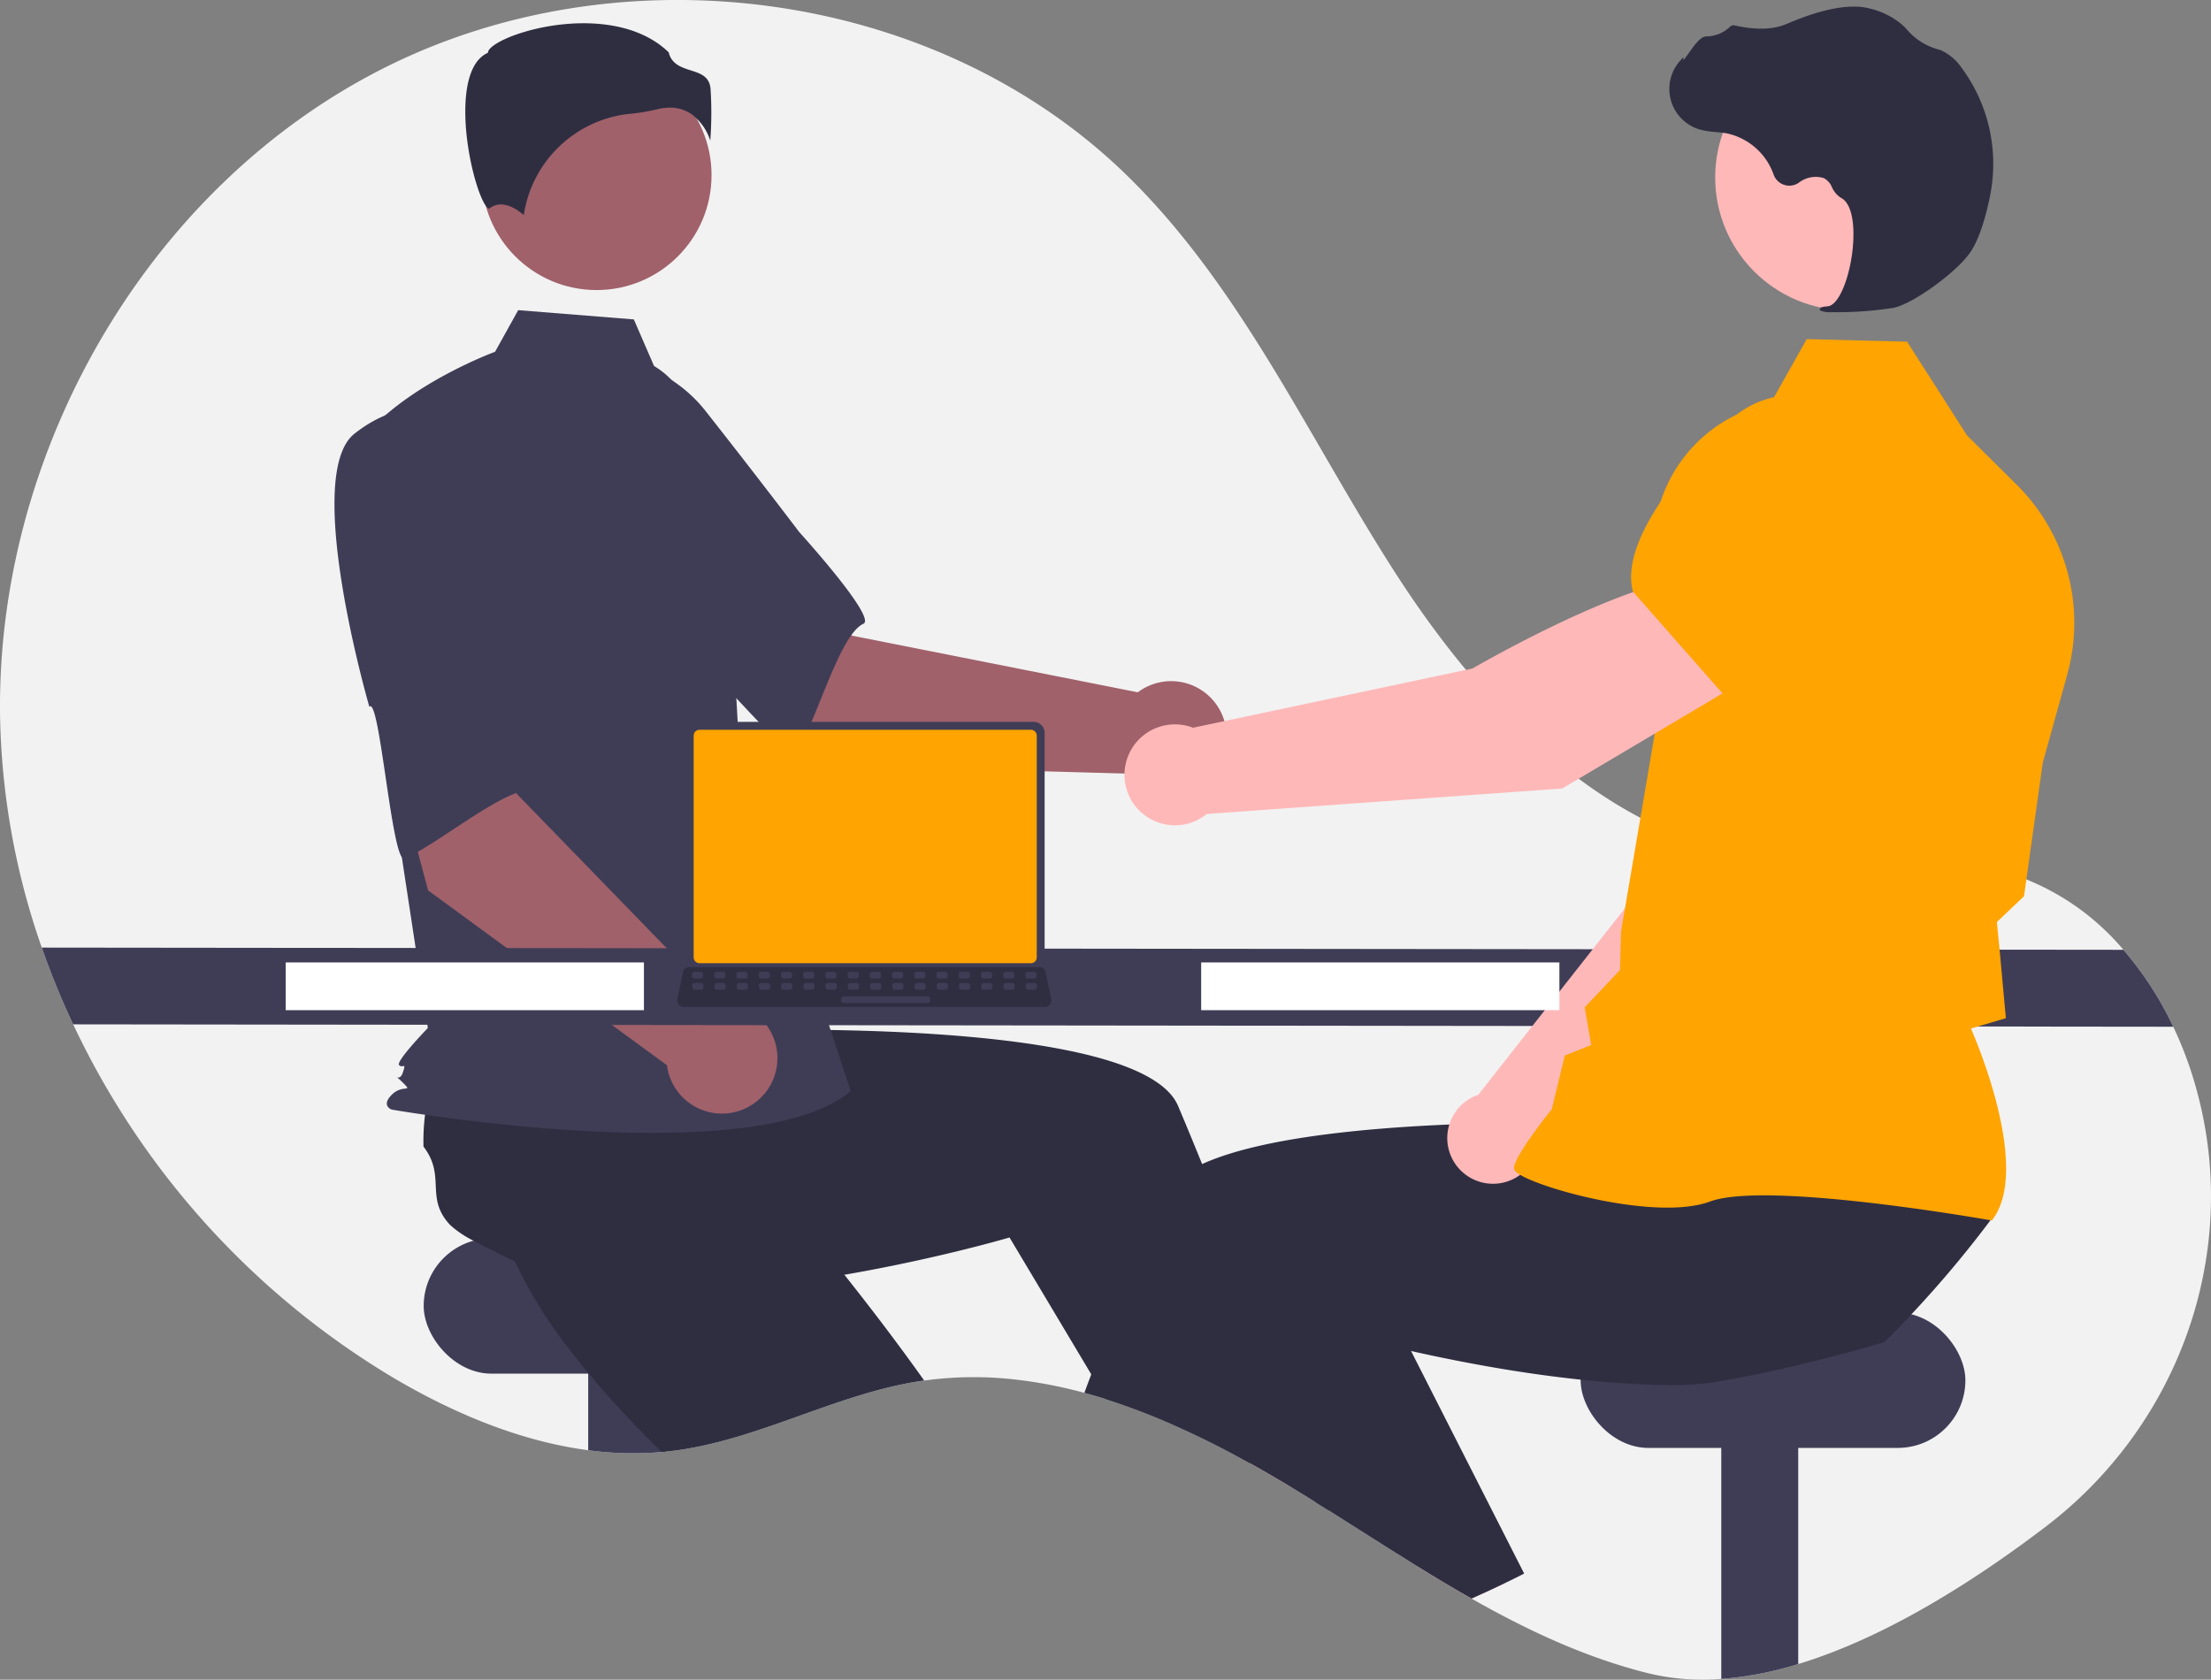 <svg xmlns="http://www.w3.org/2000/svg" width="484.222" height="367.942" viewBox="0 0 484.222 367.942">
  <rect x="0" y="0" width="484.222" height="367.942" fill="#808080" stroke="none"/>
  <g id="undraw_interview_re_e5jn" transform="translate(0 0)">
    <path id="Path_900" data-name="Path 900" d="M631.407,467.871c-15.865,12.082-35.194,24.321-54.2,30.092a76.8,76.8,0,0,1-16.853,3.26,50.954,50.954,0,0,1-15.952-1.238c-13.715-3.411-26.436-9.385-38.745-16.365-4.021-2.284-8-4.672-11.948-7.113-6.451-3.987-12.837-8.113-19.242-12.14-.959-.61-1.912-1.209-2.871-1.8h-.006q-2.319-1.456-4.649-2.871c-.273-.168-.546-.331-.825-.5q-4.4-2.667-8.955-5.213c-.372-.2-.744-.413-1.116-.616a196.272,196.272,0,0,0-18.085-8.851c-4.056-1.709-8.165-3.249-12.314-4.562h-.006c-1.586-.5-3.179-.971-4.777-1.4a99.958,99.958,0,0,0-14.61-2.859,79.884,79.884,0,0,0-20.462.163c-.459.064-.912.128-1.371.2-18.364,2.941-35.124,12.855-53.57,15.191-.6.076-1.191.145-1.79.2-.256.023-.511.052-.767.07a73.333,73.333,0,0,1-16.086-.4c-14.895-1.964-29.4-8.06-42.458-15.743a178.926,178.926,0,0,1-70.336-77.548,172.851,172.851,0,0,1-6.875-16.812,161.831,161.831,0,0,1-9.107-49.31c-1.412-58.324,31.73-116.839,83.766-143.217s120.5-17.655,162.47,22.868c25.46,24.582,40.192,57.894,59.352,87.654s46.393,58.178,81.517,62.514c17.893,2.208,36.618-2.063,53.767,3.493A54.364,54.364,0,0,1,648.429,341.5a73.913,73.913,0,0,1,10.914,16.853,82.474,82.474,0,0,1,5.073,13.68c.238.866.459,1.732.674,2.6C673.633,409.524,659.982,446.1,631.407,467.871Z" transform="translate(-183.389 -133.445)" fill="#f2f2f2"/>
    <rect id="Rectangle_363" data-name="Rectangle 363" width="84.266" height="29.638" rx="14.819" transform="translate(92.788 271.262)" fill="#3f3d56"/>
    <path id="Path_901" data-name="Path 901" d="M421.907,638.217v24.658a72.964,72.964,0,0,1-16.853-.325V638.217Z" transform="translate(-276.235 -344.872)" fill="#3f3d56"/>
    <path id="Path_902" data-name="Path 902" d="M464.116,591.558c-.459.064-.912.128-1.372.2-18.364,2.941-35.124,12.855-53.57,15.191-.6.076-1.191.145-1.79.2-.256.023-.511.052-.767.07-4.5-4.411-9.008-9.107-13.238-13.971-2.3-2.633-4.515-5.318-6.6-8.037a100.937,100.937,0,0,1-13.041-21.328c.308-3.4-1.807-11.263-2.819-17.283l-.006-.006a22.108,22.108,0,0,1-.447-6.137c1.232-8.148,7.886-7.212,9.932-15.2a45.043,45.043,0,0,1,5.875-4.132c.343-.2.692-.407,1.052-.61l22.2-15.342,8.485,8.322,12.913,12.669,13.994,13.721-11.879,12s9.926,11.443,21.531,26.7C457.683,582.684,460.92,587.06,464.116,591.558Z" transform="translate(-261.713 -289.147)" fill="#2f2e41"/>
    <path id="Path_903" data-name="Path 903" d="M848.907,638.217V709.39a76.8,76.8,0,0,1-16.853,3.26V638.217Z" transform="translate(-455.086 -344.872)" fill="#3f3d56"/>
    <rect id="Rectangle_364" data-name="Rectangle 364" width="84.266" height="29.638" rx="14.819" transform="translate(346.167 287.534)" fill="#3f3d56"/>
    <path id="Path_904" data-name="Path 904" d="M662.635,687.472q-4.4-2.667-8.955-5.213c-.372-.2-.744-.413-1.116-.616l2-.854,5.393-2.319.052-.023.058.2Z" transform="translate(-379.906 -361.722)" fill="#ffb6b6"/>
    <path id="Path_905" data-name="Path 905" d="M541.3,615.261c-.959-.61-1.912-1.209-2.871-1.8h-.006q-2.319-1.456-4.649-2.871c-.273-.169-.546-.331-.825-.5q-4.4-2.667-8.955-5.213c-.372-.2-.744-.413-1.116-.616a196.249,196.249,0,0,0-18.085-8.851c-4.056-1.709-8.165-3.249-12.314-4.562h-.006l-3.26-5.457-14.674-24.577-3.225-5.4s-11,3.254-26.57,6.375c-5.666,1.139-11.931,2.255-18.5,3.2-7.026,1-14.395,1.8-21.717,2.179-3.493.186-6.974.279-10.4.25a101.07,101.07,0,0,1-24.832-2.865c-2.487-2.336-9.984-5.515-15.354-8.427h-.006a22.2,22.2,0,0,1-5.108-3.429c-5.66-5.986-.825-10.652-5.858-17.184a45.335,45.335,0,0,1,.366-7.171c.052-.4.1-.8.169-1.2l1.587-26.942,11.786-1.557,17.934-2.371,19.428-2.569,2.139,16.749s15.127-.767,34.293-.511c30.783.418,71.975,3.487,77.554,16.656.523,1.238,1.046,2.487,1.569,3.737q1.866,4.481,3.7,9.008c4.422,10.926,8.642,21.956,12.495,32.381,2.394,6.486,4.649,12.739,6.724,18.591,1.668,4.707,3.214,9.159,4.626,13.256,1.29,3.743,2.458,7.189,3.5,10.28C540.985,614.325,541.142,614.8,541.3,615.261Z" transform="translate(-250.219 -284.339)" fill="#2f2e41"/>
    <path id="Path_906" data-name="Path 906" d="M470.878,381.537l-37.225-31.615,24.219-24.511,16.9,27.676L537.4,365.5a12.146,12.146,0,1,1-1.726,17.828Z" transform="translate(-288.213 -213.851)" fill="#a0616a"/>
    <path id="Path_907" data-name="Path 907" d="M376.814,284.356c-4.3,14,36.67,47.375,36.67,47.375.455-3.36,23.685,25.613,25.266,22.989,4.492-7.457,9.434-25.891,14.62-28.247,2.966-1.347-14.047-20.075-14.047-20.075s-8.678-11.481-20.136-26.032a31.04,31.04,0,0,0-27.363-12.181S381.116,270.361,376.814,284.356Z" transform="translate(-264.274 -189.835)" fill="#3f3d56"/>
    <circle id="Ellipse_215" data-name="Ellipse 215" cx="25.177" cy="25.177" r="25.177" transform="translate(105.478 13.183)" fill="#a0616a"/>
    <path id="Path_908" data-name="Path 908" d="M383.632,262.592c5.424,3.225,8.669,9.15,10.531,15.179a143.84,143.84,0,0,1,6.181,34.367l1.967,34.921,24.365,74.356c-21.117,17.868-100.491,4.061-100.491,4.061s-2.436-.812,0-3.249,4.809-.278,2.372-2.714-.757.278.055-2.159,0-.812-.812-1.624,6.287-8.122,6.287-8.122l-6.5-42.681-8.122-86.091c9.746-12.183,29.347-19.364,29.347-19.364l5.065-9.116,25.323,2.026Z" transform="translate(-240.387 -182.414)" fill="#3f3d56"/>
    <path id="Path_909" data-name="Path 909" d="M408.245,162.1a11.668,11.668,0,0,1,4.145,5.823,81.96,81.96,0,0,0,.054-11.425c-.3-2.674-2.179-3.275-4.359-3.972-1.968-.63-4.195-1.341-4.794-3.936-7.914-7.7-21.692-7.311-31.12-4.625-5.188,1.478-8.174,3.377-8.441,4.489l-.055.229-.211.105c-4,2-4.778,8.314-4.726,13.259.1,9.317,3.314,19.9,5.126,20.757.1.045.12.028.162-.007h0c2.729-2.181,6.058.166,7.521,1.441a26.186,26.186,0,0,1,23.447-22.211,41.091,41.091,0,0,0,5.651-.948,11.9,11.9,0,0,1,2.887-.379,8.216,8.216,0,0,1,4.713,1.4Z" transform="translate(-256.834 -137.119)" fill="#2f2e41"/>
    <path id="Path_910" data-name="Path 910" d="M383.148,481.659l-7.7-3.944a2.111,2.111,0,0,1,1.9-3.718l7.7,3.945a2.111,2.111,0,0,1-1.9,3.718Z" transform="translate(-263.462 -276.04)" fill="#ffa400"/>
    <path id="Path_911" data-name="Path 911" d="M335.6,430.463,322.934,383.3l33.857-6.409-1.821,32.375,44.485,45.8a12.146,12.146,0,1,1-11.55,13.69Z" transform="translate(-241.838 -235.412)" fill="#a0616a"/>
    <path id="Path_912" data-name="Path 912" d="M313.815,292.74c-11.492,9.073,3.258,59.82,3.258,59.82,2.284-2.506,4.937,34.535,7.729,33.273,7.933-3.585,22.474-15.945,28.08-14.938,3.206.576-.153-24.5-.153-24.5s-.618-14.379-1.779-32.863a31.04,31.04,0,0,0-15.6-25.571S325.307,283.668,313.815,292.74Z" transform="translate(-236.183 -197.74)" fill="#3f3d56"/>
    <path id="Path_913" data-name="Path 913" d="M665.938,507.963l-459.929-.523a172.864,172.864,0,0,1-6.875-16.812l455.89.482a73.912,73.912,0,0,1,10.914,16.853Z" transform="translate(-189.984 -283.053)" fill="#3f3d56"/>
    <path id="Path_914" data-name="Path 914" d="M736.517,722.909q-3.565,1.726-7.195,3.33c-4.022-2.284-8-4.672-11.948-7.113l14.656-6.439Z" transform="translate(-407.052 -376.064)" fill="#ffb6b6"/>
    <path id="Path_915" data-name="Path 915" d="M790.874,564.933q-3.574,4.794-7.375,9.4-3.5,4.245-7.195,8.328c-1.017,1.127-2.046,2.249-3.1,3.359q-2.9,3.112-5.933,6.119c-3.638,1.145-11.007,3.161-18.9,5.044-5.747,1.366-11.774,2.662-16.853,3.487a60.7,60.7,0,0,1-8.607.918c-3.429.029-6.91-.064-10.4-.25-3.94-.209-7.886-.535-11.786-.953-10.141-1.064-19.962-2.72-28.435-4.423-3.1-.616-6.021-1.244-8.706-1.854-5.085-1.145-9.339-2.214-12.419-3.028-3.469-.907-5.445-1.494-5.445-1.494l-8.688,14.552-4.51,7.549-3.313,5.55-.883,1.47c-.372-.2-.744-.413-1.116-.616a196.3,196.3,0,0,0-18.085-8.851c-4.056-1.709-8.165-3.249-12.315-4.562H596.8c-1.587-.5-3.179-.97-4.777-1.4q.75-2.014,1.517-4.056,1.43-3.809,2.917-7.689c2.144-5.6,4.364-11.286,6.648-16.94,1.871-4.643,3.777-9.269,5.707-13.831a12.969,12.969,0,0,1,5.224-5.573,30.41,30.41,0,0,1,3.772-2.022c7.235-3.3,17.893-5.439,29.638-6.817.971-.11,1.947-.221,2.929-.326,9.722-1.023,20.038-1.552,29.685-1.8,4.829-.122,9.49-.169,13.825-.174q2.1,0,4.086.012h.006c3.574.017,6.863.07,9.757.128.564.012,1.11.029,1.645.041h.006c.36.006.715.017,1.064.023,6.329.163,10.211.36,10.211.36l1.505-11.809.308-2.383.291-2.266v-.006l.035-.285.238-.006,4.184-.081,35.171-.686,19.213-.378-3.045,13.053-5.027,21.537C774.044,564.712,791.048,562.045,790.874,564.933Z" transform="translate(-354.548 -298.169)" fill="#2f2e41"/>
    <path id="Path_916" data-name="Path 916" d="M708.206,677.4c-1.435.732-2.883,1.453-4.335,2.15q-3.565,1.726-7.195,3.33c-4.021-2.284-8-4.672-11.948-7.113-6.451-3.987-12.838-8.113-19.242-12.14-.959-.61-1.912-1.209-2.871-1.8h-.006c-2.638-3.917-5.329-8-8.043-12.2-.041-.058-.076-.116-.11-.174q-1.046-1.6-2.081-3.231c-4.341-6.8-8.706-13.889-12.942-21.13l10.728-5.009,19.945-9.31,3.44-1.6,9.891,19.474,8.822,17.37,1.964,3.865Z" transform="translate(-374.406 -332.704)" fill="#2f2e41"/>
    <path id="Path_917" data-name="Path 917" d="M748.643,495.072l50.85-49.039,14.094-39.907-20.789-9.04c-10.678,10.229-22.221,42.089-22.221,42.089l-34.992,44.518c-.273.093-.545.193-.813.311a10.014,10.014,0,1,0,13.871,11.068Z" transform="translate(-411.836 -243.873)" fill="#ffb8b8"/>
    <path id="Path_918" data-name="Path 918" d="M828.86,370.578l26.37,8.371.1-.017c9.815-1.644,17.959-17.674,23.062-30.832a18.362,18.362,0,0,0-9.349-23.26h0a18.4,18.4,0,0,0-19.274,2.432l-13.541,11.065Z" transform="translate(-453.749 -212.909)" fill="#ffa400"/>
    <path id="Path_919" data-name="Path 919" d="M858.581,454.332l.154-.2c8.227-10.912-3.025-37.933-4.727-41.852l7.65-2.266-1.333-14.566-.642-6.495,5.948-5.649.02-.144,4.091-29.111,5.352-19.267a42.589,42.589,0,0,0-11.019-41.572l-10.941-10.863-13.108-20.518-21.978-.567-7.9,14.04a32.045,32.045,0,0,0-25.63,32.067l.744,37.377-7.886,46.31-.221,8.412-7.74,8.168,1.431,8.258-5.79,2.306-2.833,11.734c-1.082,1.354-8.227,10.385-8.292,12.9-.01.378.26.751.848,1.171,4.625,3.309,30.474,10.479,42.107,6.168,12.392-4.588,60.959,4.028,61.448,4.116Z" transform="translate(-422.361 -186.98)" fill="#ffa400"/>
    <circle id="Ellipse_216" data-name="Ellipse 216" cx="29.117" cy="29.117" r="29.117" transform="translate(375.637 9.753)" fill="#ffb8b8"/>
    <path id="Path_920" data-name="Path 920" d="M848.1,202.864a79.188,79.188,0,0,0,13.471-.941c4.416-.9,14.3-8.138,17.05-12.494h0c2.046-3.237,3.355-8.292,4.092-11.962a35.4,35.4,0,0,0-6.191-28.1A11.183,11.183,0,0,0,872,145.508c-.162-.063-.328-.119-.5-.167a13.8,13.8,0,0,1-6.864-4.247,11.387,11.387,0,0,0-1.141-1.174,17,17,0,0,0-7.092-3.561c-4.216-1.128-10.317-.008-18.133,3.332-3.927,1.678-8.222,1.071-11.525.354a1.081,1.081,0,0,0-1.018.349,7.631,7.631,0,0,1-5.187,2.068c-1.181.052-2.42,1.687-3.917,3.819-.34.484-.736,1.049-1.022,1.392l-.038-.66-.668.736a9.26,9.26,0,0,0,4.181,15.087,18.059,18.059,0,0,0,3.632.579c.743.067,1.512.136,2.249.264a13.962,13.962,0,0,1,10.375,9.06,3.651,3.651,0,0,0,5.511,1.773,6.033,6.033,0,0,1,5.5-1,4,4,0,0,1,1.77,2.008,5.219,5.219,0,0,0,1.98,2.31c2.993,1.543,3.2,8.378,2.124,14.077-1.036,5.493-3.084,9.466-4.98,9.662-1.46.151-1.627.255-1.732.513l-.094.231.164.216a5.963,5.963,0,0,0,2.521.337Z" transform="translate(-446.895 -134.487)" fill="#2f2e41"/>
    <path id="Path_921" data-name="Path 921" d="M743.222,373.473,732,351.089c-16.3,1.113-48.639,19.955-48.639,19.955l-61.194,12.974a11.055,11.055,0,1,0,3.014,18.892l77.842-5.58Z" transform="translate(-360.88 -224.607)" fill="#ffb8b8"/>
    <path id="Path_922" data-name="Path 922" d="M818.669,348.365l29.321-21.79,5.165-18.612a20.33,20.33,0,0,0-6.114-20.569h0a20.282,20.282,0,0,0-27.677.893c-11.034,11.013-23.619,26.378-20.915,37.032l.027.108Z" transform="translate(-440.855 -195.823)" fill="#ffa400"/>
    <rect id="Rectangle_365" data-name="Rectangle 365" width="78.454" height="10.461" transform="translate(263.063 210.823)" fill="#fff"/>
    <rect id="Rectangle_366" data-name="Rectangle 366" width="78.454" height="10.461" transform="translate(62.569 210.823)" fill="#fff"/>
    <path id="Path_923" data-name="Path 923" d="M441.818,407.932v49.806a2.4,2.4,0,0,0,2.394,2.394h73.808a2.4,2.4,0,0,0,2.394-2.394V407.932a2.4,2.4,0,0,0-2.394-2.391H444.211A2.4,2.4,0,0,0,441.818,407.932Z" transform="translate(-291.633 -247.414)" fill="#3f3d56"/>
    <path id="Path_924" data-name="Path 924" d="M444.8,409.8V458.37a1.281,1.281,0,0,0,1.279,1.279h72.576a1.281,1.281,0,0,0,1.279-1.279V409.8a1.282,1.282,0,0,0-1.279-1.282H446.076A1.282,1.282,0,0,0,444.8,409.8Z" transform="translate(-292.881 -248.66)" fill="#ffa400"/>
    <path id="Path_925" data-name="Path 925" d="M438.926,506.169a1.435,1.435,0,0,0,1.129.54h79.031a1.454,1.454,0,0,0,1.422-1.753l-1.227-5.827a1.457,1.457,0,0,0-.905-1.056,1.409,1.409,0,0,0-.516-.1H441.277a1.409,1.409,0,0,0-.516.1,1.457,1.457,0,0,0-.905,1.056l-1.227,5.827A1.453,1.453,0,0,0,438.926,506.169Z" transform="translate(-290.285 -286.131)" fill="#2f2e41"/>
    <rect id="Rectangle_367" data-name="Rectangle 367" width="2.434" height="1.46" rx="0.488" transform="translate(227.013 214.355) rotate(180)" fill="#3f3d56"/>
    <rect id="Rectangle_368" data-name="Rectangle 368" width="2.434" height="1.46" rx="0.488" transform="translate(222.145 214.355) rotate(180)" fill="#3f3d56"/>
    <rect id="Rectangle_369" data-name="Rectangle 369" width="2.434" height="1.46" rx="0.488" transform="translate(217.276 214.355) rotate(180)" fill="#3f3d56"/>
    <rect id="Rectangle_370" data-name="Rectangle 370" width="2.434" height="1.46" rx="0.488" transform="translate(212.408 214.355) rotate(180)" fill="#3f3d56"/>
    <rect id="Rectangle_371" data-name="Rectangle 371" width="2.434" height="1.46" rx="0.488" transform="translate(207.54 214.355) rotate(180)" fill="#3f3d56"/>
    <rect id="Rectangle_372" data-name="Rectangle 372" width="2.434" height="1.46" rx="0.488" transform="translate(202.672 214.355) rotate(180)" fill="#3f3d56"/>
    <rect id="Rectangle_373" data-name="Rectangle 373" width="2.434" height="1.46" rx="0.488" transform="translate(197.803 214.355) rotate(180)" fill="#3f3d56"/>
    <rect id="Rectangle_374" data-name="Rectangle 374" width="2.434" height="1.46" rx="0.488" transform="translate(192.935 214.355) rotate(180)" fill="#3f3d56"/>
    <rect id="Rectangle_375" data-name="Rectangle 375" width="2.434" height="1.46" rx="0.488" transform="translate(188.067 214.355) rotate(180)" fill="#3f3d56"/>
    <rect id="Rectangle_376" data-name="Rectangle 376" width="2.434" height="1.46" rx="0.488" transform="translate(183.199 214.355) rotate(180)" fill="#3f3d56"/>
    <rect id="Rectangle_377" data-name="Rectangle 377" width="2.434" height="1.46" rx="0.488" transform="translate(178.331 214.355) rotate(180)" fill="#3f3d56"/>
    <rect id="Rectangle_378" data-name="Rectangle 378" width="2.434" height="1.46" rx="0.488" transform="translate(173.462 214.355) rotate(180)" fill="#3f3d56"/>
    <rect id="Rectangle_379" data-name="Rectangle 379" width="2.434" height="1.46" rx="0.488" transform="translate(168.594 214.355) rotate(180)" fill="#3f3d56"/>
    <rect id="Rectangle_380" data-name="Rectangle 380" width="2.434" height="1.46" rx="0.488" transform="translate(163.726 214.355) rotate(180)" fill="#3f3d56"/>
    <rect id="Rectangle_381" data-name="Rectangle 381" width="2.434" height="1.46" rx="0.488" transform="translate(158.858 214.355) rotate(180)" fill="#3f3d56"/>
    <rect id="Rectangle_382" data-name="Rectangle 382" width="2.434" height="1.46" rx="0.488" transform="translate(153.989 214.355) rotate(180)" fill="#3f3d56"/>
    <rect id="Rectangle_383" data-name="Rectangle 383" width="2.434" height="1.46" rx="0.488" transform="translate(227.07 216.789) rotate(180)" fill="#3f3d56"/>
    <rect id="Rectangle_384" data-name="Rectangle 384" width="2.434" height="1.46" rx="0.488" transform="translate(222.202 216.789) rotate(180)" fill="#3f3d56"/>
    <rect id="Rectangle_385" data-name="Rectangle 385" width="2.434" height="1.46" rx="0.488" transform="translate(217.334 216.789) rotate(180)" fill="#3f3d56"/>
    <rect id="Rectangle_386" data-name="Rectangle 386" width="2.434" height="1.46" rx="0.488" transform="translate(212.466 216.789) rotate(180)" fill="#3f3d56"/>
    <rect id="Rectangle_387" data-name="Rectangle 387" width="2.434" height="1.46" rx="0.488" transform="translate(207.598 216.789) rotate(180)" fill="#3f3d56"/>
    <rect id="Rectangle_388" data-name="Rectangle 388" width="2.434" height="1.46" rx="0.488" transform="translate(202.729 216.789) rotate(180)" fill="#3f3d56"/>
    <rect id="Rectangle_389" data-name="Rectangle 389" width="2.434" height="1.46" rx="0.488" transform="translate(197.861 216.789) rotate(180)" fill="#3f3d56"/>
    <rect id="Rectangle_390" data-name="Rectangle 390" width="2.434" height="1.46" rx="0.488" transform="translate(192.993 216.789) rotate(180)" fill="#3f3d56"/>
    <rect id="Rectangle_391" data-name="Rectangle 391" width="2.434" height="1.46" rx="0.488" transform="translate(188.125 216.789) rotate(180)" fill="#3f3d56"/>
    <rect id="Rectangle_392" data-name="Rectangle 392" width="2.434" height="1.46" rx="0.488" transform="translate(183.256 216.789) rotate(180)" fill="#3f3d56"/>
    <rect id="Rectangle_393" data-name="Rectangle 393" width="2.434" height="1.46" rx="0.488" transform="translate(178.388 216.789) rotate(180)" fill="#3f3d56"/>
    <rect id="Rectangle_394" data-name="Rectangle 394" width="2.434" height="1.46" rx="0.488" transform="translate(173.52 216.789) rotate(180)" fill="#3f3d56"/>
    <rect id="Rectangle_395" data-name="Rectangle 395" width="2.434" height="1.46" rx="0.488" transform="translate(168.652 216.789) rotate(180)" fill="#3f3d56"/>
    <rect id="Rectangle_396" data-name="Rectangle 396" width="2.434" height="1.46" rx="0.488" transform="translate(163.783 216.789) rotate(180)" fill="#3f3d56"/>
    <rect id="Rectangle_397" data-name="Rectangle 397" width="2.434" height="1.46" rx="0.488" transform="translate(158.915 216.789) rotate(180)" fill="#3f3d56"/>
    <rect id="Rectangle_398" data-name="Rectangle 398" width="2.434" height="1.46" rx="0.488" transform="translate(154.047 216.789) rotate(180)" fill="#3f3d56"/>
    <rect id="Rectangle_399" data-name="Rectangle 399" width="19.473" height="1.46" rx="0.488" transform="translate(203.703 219.71) rotate(180)" fill="#3f3d56"/>
  </g>
</svg>

